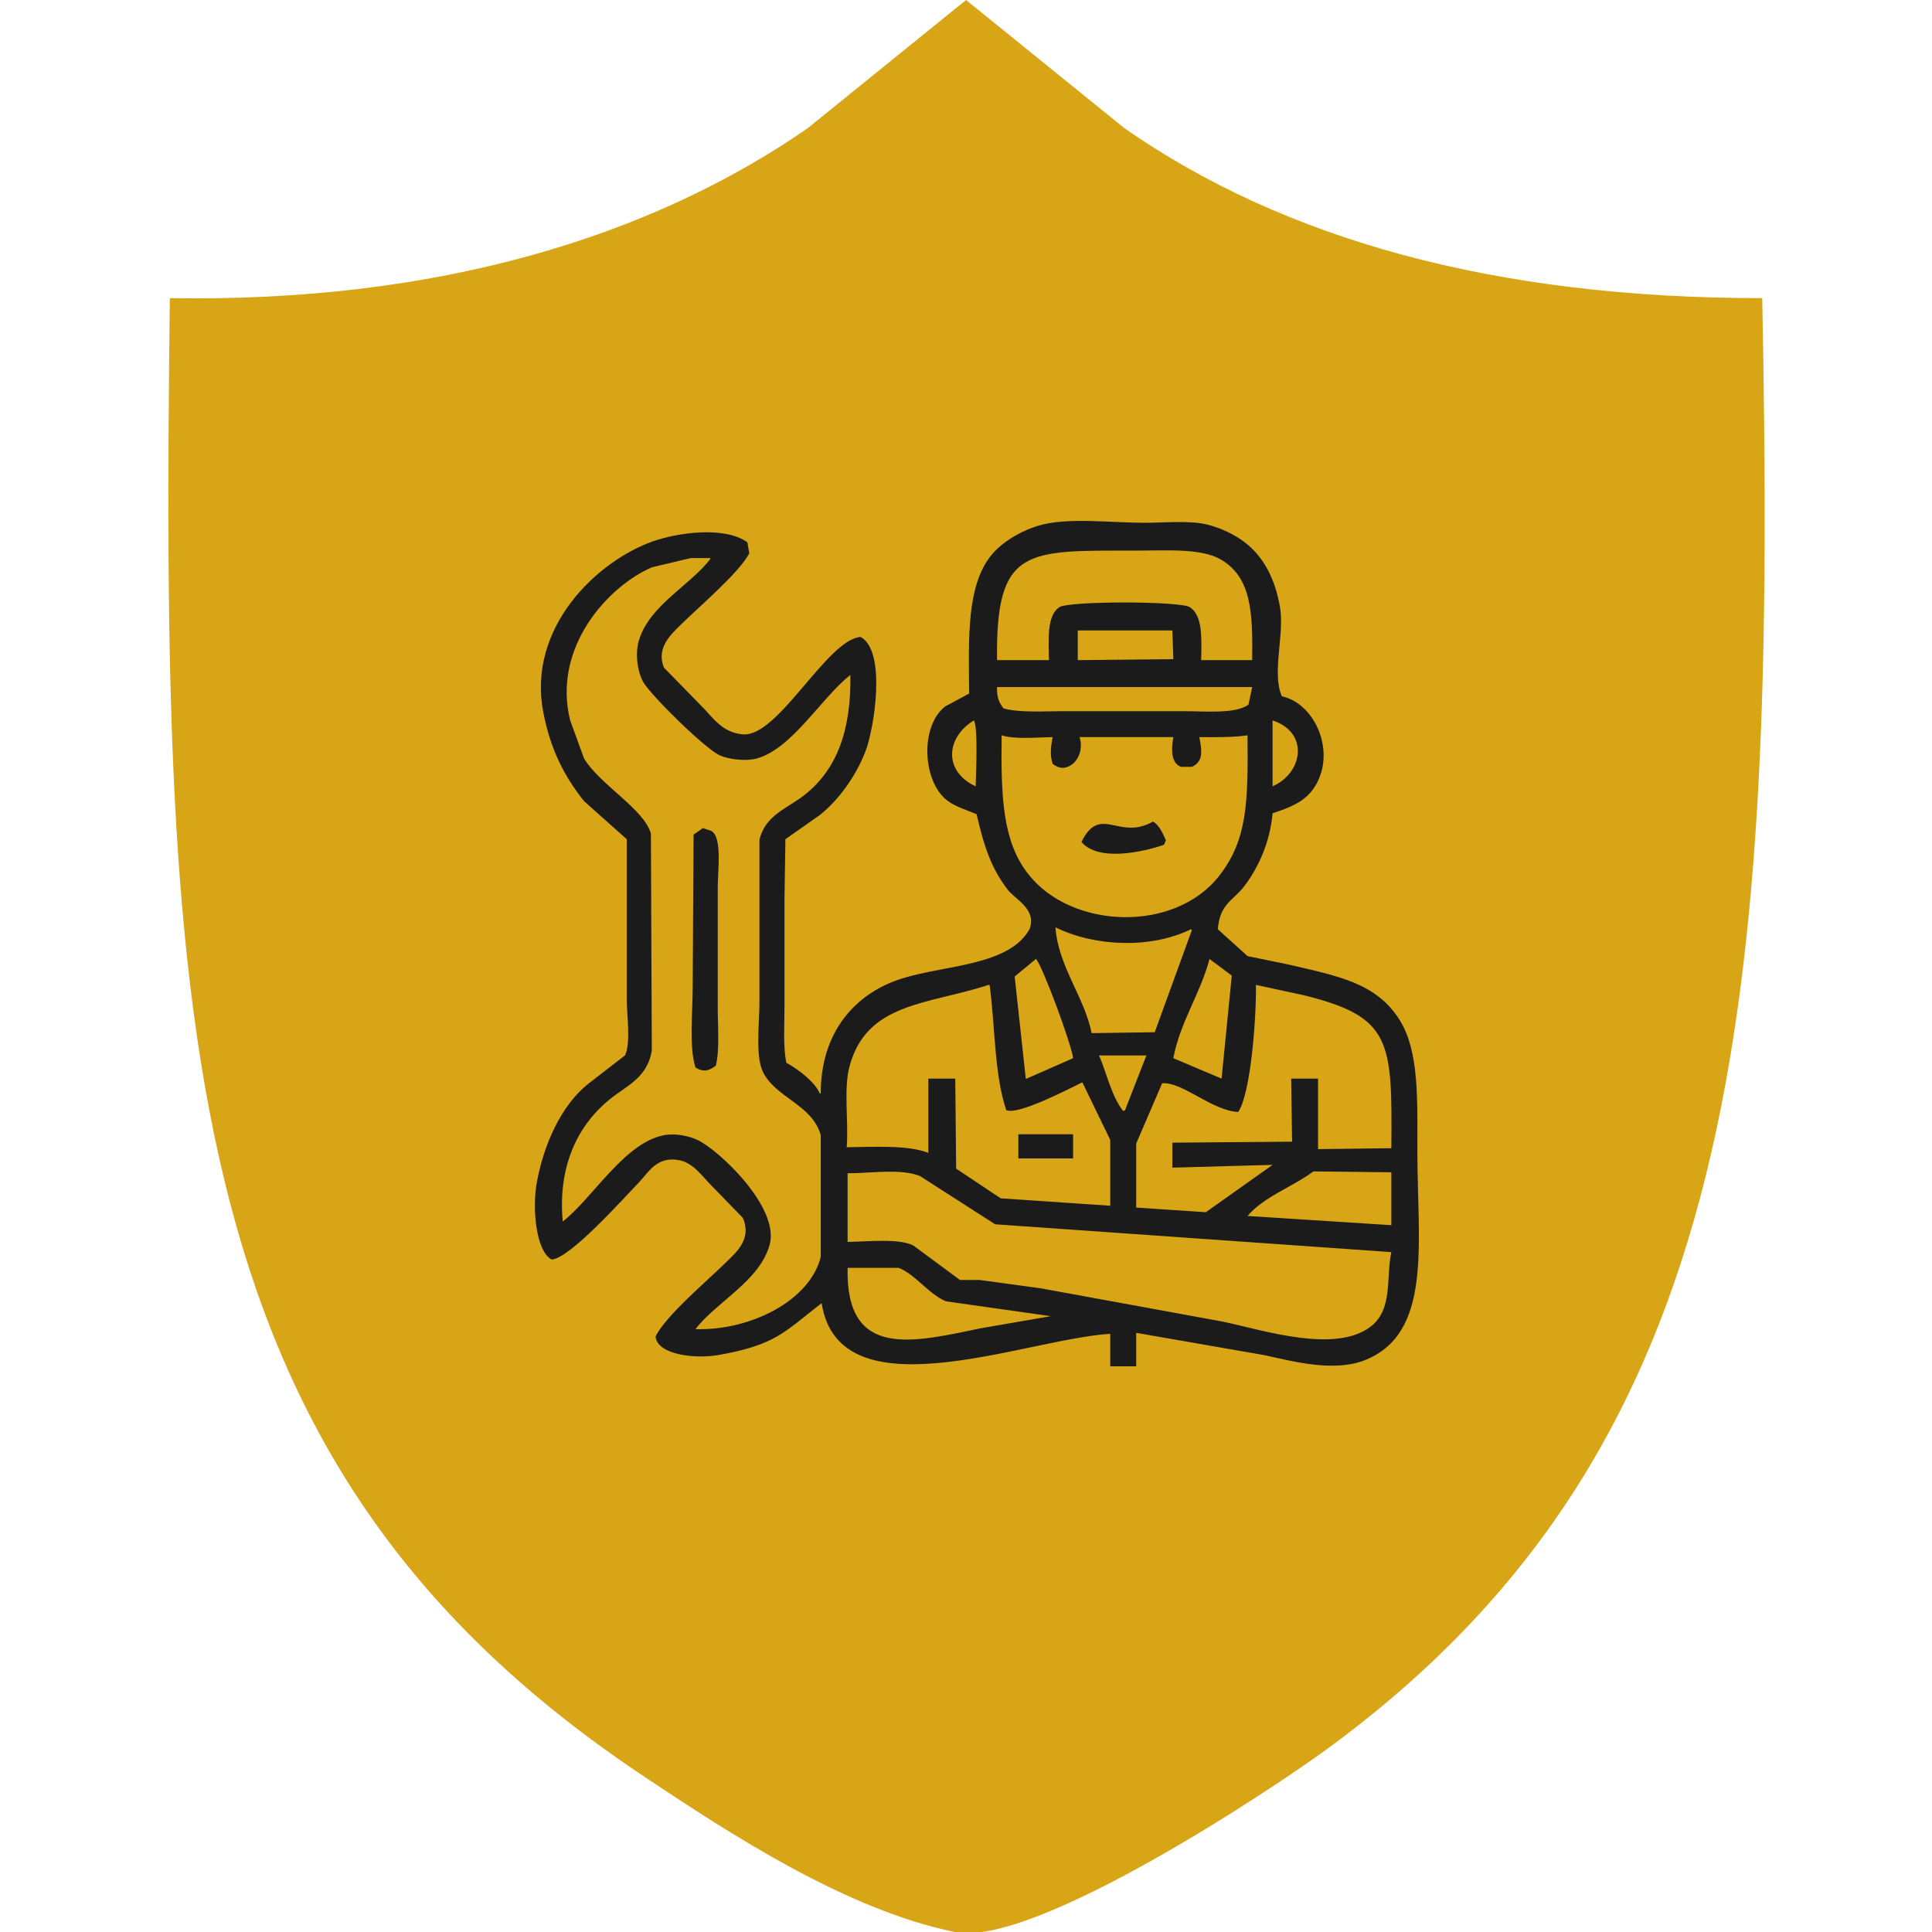 <svg width="32" height="32" viewBox="0 0 32 32" fill="none" xmlns="http://www.w3.org/2000/svg">
<g clip-path="url(#clip0_3135_1059)">
<path fill-rule="evenodd" clip-rule="evenodd" d="M29.188 4.938C29.419 16.681 28.876 23.956 21.938 29C21.088 29.619 17.119 32.269 15.813 32C14.007 31.631 12.076 30.363 10.688 29.438C2.982 24.319 2.663 17.288 2.813 4.938C7.238 5.013 10.776 3.925 13.376 2.125C14.251 1.417 15.126 0.708 16.001 0C16.876 0.708 17.751 1.417 18.626 2.125C21.269 3.962 24.738 4.938 29.188 4.938Z" fill="#D8A517"/>
</g>
<g clip-path="url(#clip1_3135_1059)">
<path fill-rule="evenodd" clip-rule="evenodd" d="M18.819 22.63C18.675 22.63 18.532 22.63 18.389 22.63C18.389 22.45 18.389 22.271 18.389 22.092C16.998 22.175 13.899 23.456 13.609 21.584C13 22.053 12.854 22.279 11.888 22.445C11.517 22.51 10.886 22.44 10.858 22.138C11.021 21.793 11.748 21.185 12.041 20.893C12.192 20.742 12.458 20.522 12.303 20.171C12.128 19.991 11.954 19.812 11.78 19.633C11.637 19.49 11.486 19.265 11.258 19.218C10.876 19.139 10.736 19.428 10.581 19.586C10.348 19.825 9.445 20.844 9.137 20.862C8.872 20.721 8.814 20.001 8.891 19.586C9.012 18.932 9.303 18.305 9.736 17.957C9.941 17.799 10.146 17.64 10.351 17.481C10.452 17.28 10.381 16.809 10.381 16.543C10.381 15.662 10.381 14.781 10.381 13.9C10.146 13.69 9.91 13.48 9.674 13.27C9.349 12.861 9.117 12.417 8.998 11.794C8.729 10.385 9.896 9.291 10.812 8.967C11.227 8.821 12 8.711 12.379 8.982C12.39 9.043 12.4 9.105 12.41 9.166C12.23 9.503 11.551 10.072 11.258 10.365C11.111 10.511 10.866 10.734 10.996 11.057C11.206 11.272 11.416 11.487 11.626 11.702C11.814 11.89 11.96 12.133 12.303 12.163C12.887 12.217 13.697 10.591 14.254 10.55C14.685 10.777 14.483 12.068 14.331 12.455C14.173 12.858 13.893 13.25 13.578 13.5C13.389 13.634 13.199 13.767 13.009 13.9C13.004 14.223 12.999 14.545 12.994 14.868C12.994 15.463 12.994 16.057 12.994 16.651C12.994 16.961 12.968 17.343 13.025 17.604C13.208 17.701 13.497 17.917 13.578 18.111C13.583 18.111 13.588 18.111 13.594 18.111C13.592 17.092 14.167 16.447 14.946 16.205C15.671 15.981 16.713 15.995 17.052 15.391C17.177 15.062 16.818 14.897 16.698 14.745C16.42 14.39 16.297 14.015 16.175 13.485C16.003 13.413 15.82 13.361 15.684 13.255C15.283 12.943 15.232 12.036 15.653 11.702C15.786 11.63 15.919 11.559 16.052 11.487C16.043 10.557 16.011 9.718 16.406 9.212C16.583 8.985 16.898 8.797 17.205 8.705C17.672 8.565 18.409 8.659 18.957 8.659C19.299 8.659 19.71 8.616 20.002 8.69C20.227 8.747 20.453 8.856 20.617 8.982C20.929 9.22 21.12 9.586 21.201 10.058C21.278 10.503 21.061 11.155 21.232 11.533C21.807 11.658 22.159 12.517 21.739 13.085C21.588 13.288 21.35 13.382 21.078 13.47C21.035 13.949 20.846 14.363 20.617 14.668C20.43 14.919 20.204 14.962 20.171 15.391C20.335 15.539 20.499 15.688 20.663 15.836C20.889 15.883 21.114 15.929 21.339 15.975C22.163 16.167 22.798 16.279 23.184 16.897C23.506 17.412 23.476 18.203 23.476 19.064C23.476 20.602 23.737 22.102 22.584 22.537C22.077 22.728 21.399 22.545 20.94 22.445C20.233 22.322 19.526 22.199 18.819 22.076C18.819 22.261 18.819 22.445 18.819 22.63ZM16.514 10.934C16.8 10.934 17.087 10.934 17.374 10.934C17.367 10.579 17.339 10.202 17.543 10.058C17.694 9.952 19.557 9.953 19.71 10.058C19.922 10.202 19.902 10.568 19.895 10.934C20.177 10.934 20.458 10.934 20.74 10.934C20.751 10.127 20.722 9.571 20.233 9.274C19.904 9.074 19.317 9.12 18.788 9.12C16.995 9.12 16.491 9.063 16.514 10.934ZM11.442 9.243C11.227 9.294 11.012 9.346 10.796 9.397C10.072 9.71 9.143 10.722 9.444 11.933C9.521 12.143 9.598 12.353 9.674 12.563C9.937 12.998 10.667 13.399 10.781 13.808C10.786 15.007 10.791 16.205 10.796 17.404C10.718 17.851 10.394 17.973 10.105 18.203C9.598 18.609 9.233 19.282 9.321 20.232C9.81 19.855 10.338 18.929 10.996 18.803C11.196 18.764 11.423 18.821 11.55 18.88C11.898 19.039 12.919 19.998 12.748 20.616C12.582 21.219 11.868 21.56 11.519 22.015C12.444 22.041 13.42 21.534 13.594 20.816C13.594 20.457 13.594 20.099 13.594 19.74C13.594 19.428 13.594 19.115 13.594 18.803C13.454 18.286 12.813 18.174 12.625 17.727C12.512 17.456 12.579 16.94 12.579 16.59C12.579 15.698 12.579 14.807 12.579 13.915C12.665 13.502 13.054 13.384 13.332 13.162C13.858 12.744 14.099 12.103 14.085 11.18C13.618 11.539 13.122 12.403 12.533 12.563C12.346 12.614 12.077 12.575 11.934 12.517C11.695 12.42 10.79 11.527 10.658 11.303C10.563 11.143 10.514 10.84 10.581 10.611C10.756 10.024 11.422 9.704 11.765 9.259C11.765 9.253 11.765 9.248 11.765 9.243C11.657 9.243 11.55 9.243 11.442 9.243ZM17.851 10.442C17.851 10.606 17.851 10.77 17.851 10.934C18.378 10.929 18.906 10.924 19.434 10.918C19.429 10.76 19.424 10.601 19.418 10.442C18.896 10.442 18.373 10.442 17.851 10.442ZM16.514 11.38C16.509 11.558 16.55 11.638 16.621 11.733C16.883 11.808 17.302 11.779 17.636 11.779C18.286 11.779 18.937 11.779 19.587 11.779C19.968 11.779 20.456 11.83 20.679 11.671C20.699 11.574 20.72 11.477 20.74 11.38C19.331 11.38 17.922 11.38 16.514 11.38ZM16.129 11.933C15.662 12.219 15.627 12.778 16.16 13.024C16.165 12.836 16.202 12.014 16.129 11.933ZM21.078 11.933C21.078 12.296 21.078 12.66 21.078 13.024C21.588 12.798 21.682 12.128 21.078 11.933ZM16.59 12.179C16.578 13.201 16.604 13.94 17.036 14.484C17.757 15.395 19.449 15.448 20.187 14.515C20.665 13.911 20.672 13.276 20.663 12.179C20.44 12.214 20.133 12.211 19.864 12.209C19.907 12.423 19.938 12.614 19.741 12.701C19.68 12.701 19.618 12.701 19.557 12.701C19.388 12.629 19.401 12.403 19.434 12.209C18.916 12.209 18.399 12.209 17.881 12.209C17.952 12.431 17.838 12.649 17.682 12.701C17.585 12.746 17.494 12.694 17.436 12.655C17.387 12.505 17.404 12.366 17.436 12.209C17.171 12.213 16.801 12.249 16.59 12.179ZM19.096 13.608C19.2 13.66 19.26 13.809 19.311 13.915C19.3 13.941 19.29 13.967 19.28 13.992C18.933 14.112 18.195 14.277 17.912 13.946C18.224 13.313 18.53 13.932 19.096 13.608ZM11.642 13.716C11.688 13.731 11.734 13.746 11.78 13.762C11.966 13.861 11.888 14.424 11.888 14.699C11.888 15.36 11.888 16.021 11.888 16.682C11.888 16.994 11.921 17.389 11.857 17.65C11.746 17.736 11.652 17.765 11.519 17.681C11.411 17.343 11.473 16.777 11.473 16.359C11.478 15.514 11.483 14.668 11.488 13.823C11.539 13.787 11.591 13.751 11.642 13.716ZM17.482 15.36C17.525 16.001 17.963 16.516 18.081 17.112C18.43 17.107 18.778 17.102 19.126 17.097C19.331 16.533 19.536 15.97 19.741 15.406C19.736 15.401 19.731 15.396 19.726 15.391C19.057 15.72 18.127 15.678 17.482 15.36ZM17.159 15.883C17.041 15.98 16.924 16.077 16.806 16.174C16.867 16.738 16.929 17.302 16.99 17.865C16.995 17.865 17 17.865 17.005 17.865C17.262 17.752 17.518 17.64 17.774 17.527C17.751 17.307 17.267 15.995 17.159 15.883ZM20.033 15.883C19.886 16.451 19.546 16.928 19.434 17.527C19.7 17.64 19.966 17.752 20.233 17.865C20.289 17.297 20.346 16.728 20.402 16.159C20.279 16.067 20.156 15.975 20.033 15.883ZM15.376 17.865C15.525 17.865 15.673 17.865 15.822 17.865C15.827 18.362 15.832 18.859 15.837 19.356C16.083 19.52 16.329 19.684 16.575 19.848C17.18 19.889 17.784 19.93 18.389 19.971C18.389 19.607 18.389 19.243 18.389 18.88C18.235 18.562 18.081 18.244 17.927 17.927C17.72 18.026 16.867 18.475 16.667 18.388C16.466 17.79 16.484 17.001 16.391 16.313C16.386 16.313 16.38 16.313 16.375 16.313C15.359 16.643 14.353 16.603 14.07 17.665C13.969 18.047 14.059 18.569 14.024 19.002C14.486 18.996 15.044 18.964 15.376 19.095C15.376 18.685 15.376 18.275 15.376 17.865ZM19.418 19.34C19.418 19.202 19.418 19.064 19.418 18.926C20.079 18.921 20.74 18.915 21.401 18.91C21.396 18.562 21.391 18.213 21.386 17.865C21.534 17.865 21.683 17.865 21.831 17.865C21.831 18.255 21.831 18.644 21.831 19.033C22.236 19.028 22.641 19.023 23.045 19.018C23.059 17.24 23.055 16.842 21.585 16.482C21.324 16.426 21.063 16.369 20.802 16.313C20.811 16.828 20.72 18.105 20.509 18.418C20.075 18.398 19.586 17.916 19.249 17.942C19.106 18.275 18.962 18.608 18.819 18.941C18.819 19.294 18.819 19.648 18.819 20.001C19.203 20.027 19.587 20.053 19.972 20.078C20.34 19.817 20.709 19.556 21.078 19.294C20.525 19.31 19.972 19.325 19.418 19.34ZM18.204 17.481C18.33 17.776 18.412 18.162 18.604 18.403C18.614 18.398 18.624 18.393 18.634 18.388C18.752 18.085 18.87 17.783 18.988 17.481C18.727 17.481 18.465 17.481 18.204 17.481ZM16.867 18.787C17.169 18.787 17.472 18.787 17.774 18.787C17.774 18.921 17.774 19.054 17.774 19.187C17.472 19.187 17.169 19.187 16.867 19.187C16.867 19.054 16.867 18.921 16.867 18.787ZM21.754 19.402C21.41 19.659 20.938 19.817 20.663 20.14C21.457 20.191 22.251 20.242 23.045 20.293C23.045 20.001 23.045 19.709 23.045 19.417C22.615 19.412 22.185 19.407 21.754 19.402ZM14.039 19.433C14.039 19.812 14.039 20.191 14.039 20.57C14.376 20.565 14.895 20.507 15.13 20.631C15.387 20.821 15.643 21.011 15.899 21.2C16.006 21.2 16.114 21.2 16.222 21.2C16.56 21.246 16.898 21.292 17.236 21.338C18.245 21.523 19.254 21.707 20.264 21.892C20.945 22.039 22.125 22.422 22.707 21.969C23.076 21.681 22.953 21.159 23.045 20.739C20.858 20.585 18.67 20.432 16.483 20.278C16.068 20.012 15.653 19.745 15.238 19.479C14.921 19.351 14.439 19.433 14.039 19.433ZM14.039 21C14.005 22.526 15.127 22.231 16.252 21.999C16.637 21.933 17.021 21.866 17.405 21.8C16.826 21.718 16.247 21.636 15.668 21.554C15.375 21.431 15.161 21.105 14.884 21C14.603 21 14.321 21 14.039 21Z" fill="#1B1B1B"/>
</g>
<defs>
<clipPath id="clip0_3135_1059">
<rect width="32" height="32" fill="white"/>
</clipPath>
<clipPath id="clip1_3135_1059">
<rect width="15.738" height="15.738" fill="white" transform="translate(8.215 8.044)"/>
</clipPath>
</defs>
</svg>
